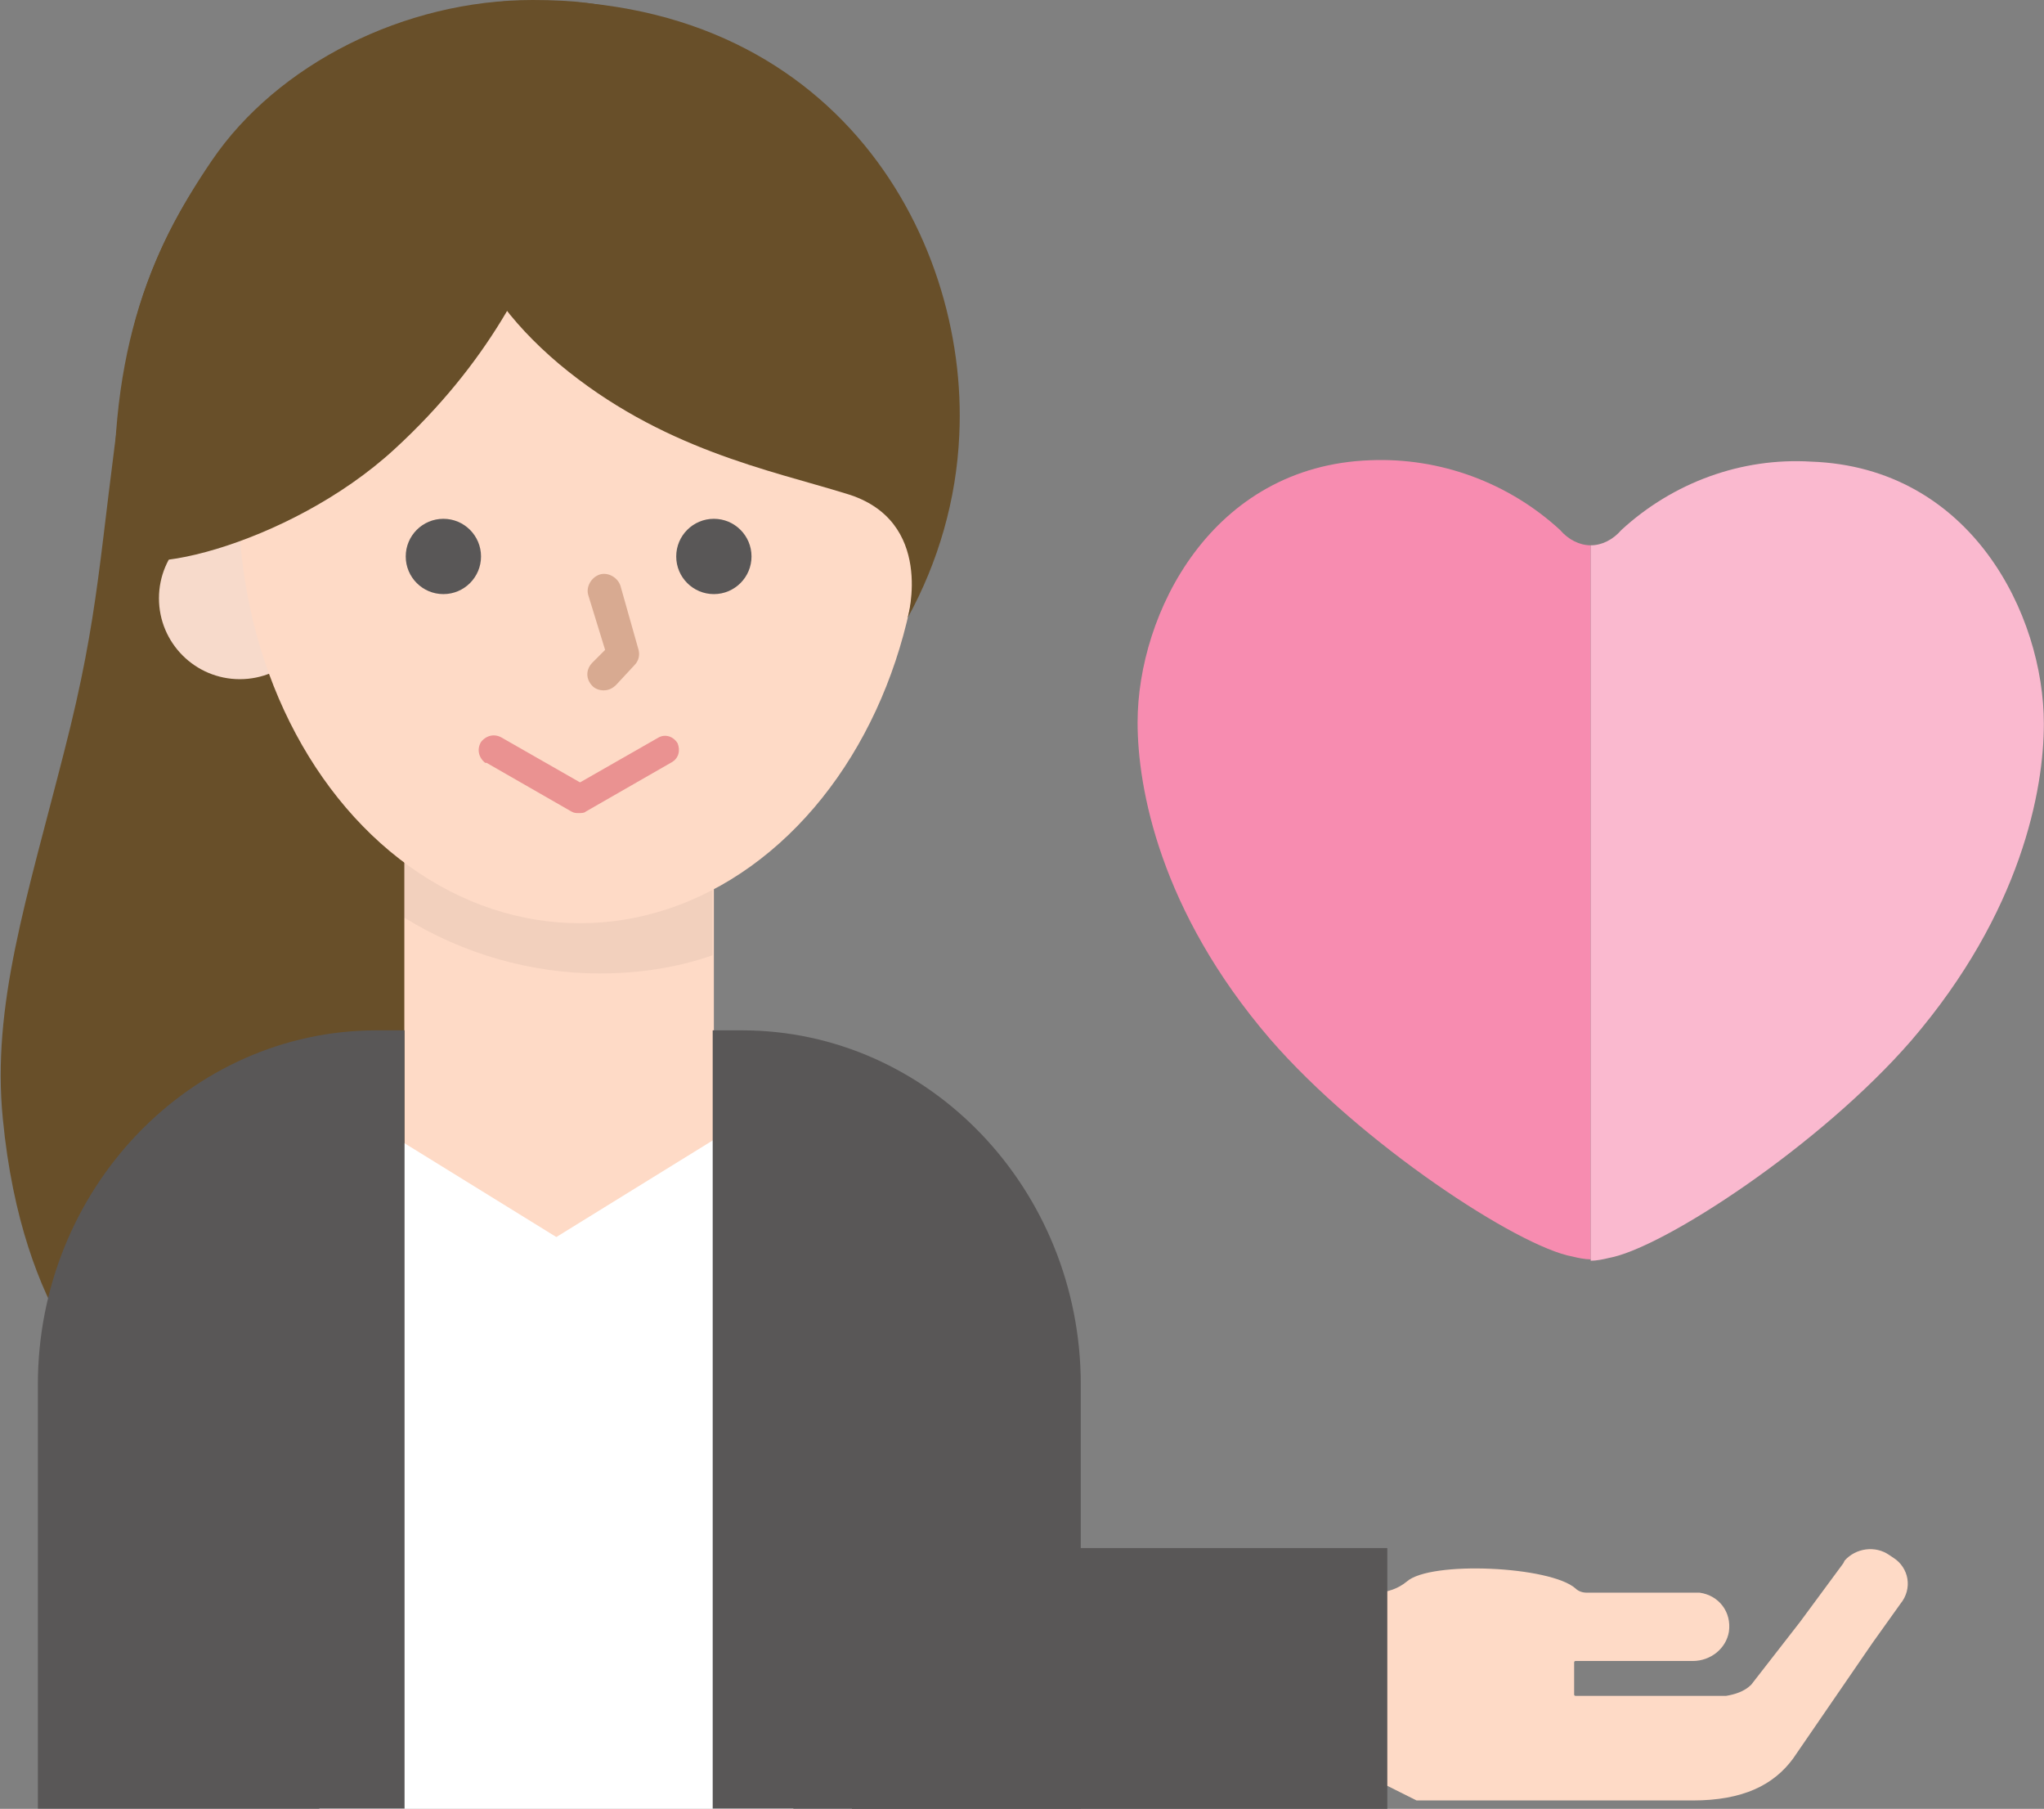 <?xml version="1.0" encoding="utf-8"?>
<!-- Generator: Adobe Illustrator 22.1.0, SVG Export Plug-In . SVG Version: 6.00 Build 0)  -->
<svg version="1.1" id="レイヤー_1" xmlns="http://www.w3.org/2000/svg" xmlns:xlink="http://www.w3.org/1999/xlink" x="0px"
	 y="0px" width="146.6px" height="129.7px" viewBox="0 0 146.6 129.7" style="enable-background:new 0 0 146.6 129.7;"
	 xml:space="preserve">
<rect x="0" y="0" width="146.6" height="129.7" fill="#808080" stroke="none"/>
<style type="text/css">
	.st0{fill:#F78CB0;}
	.st1{fill:#FAB9CF;}
	.st2{fill:#FEDAC6;}
	.st3{fill:#684F29;}
	.st4{fill:#F7DACB;}
	.st5{opacity:5.000000e-02;enable-background:new    ;}
	.st6{fill:#FFFFFF;}
	.st7{fill:#595757;}
	.st8{fill:#EA9291;}
	.st9{fill:#D8AA91;}
</style>
<g id="雇用保険労災保険" transform="translate(73.292 64.858)">
	<g id="グループ化_2501" transform="translate(-73.291 -64.858)">
		<g id="グループ化_2499" transform="translate(81.389 33)">
			<path id="パス_8259" class="st0" d="M30.5,5L30.5,5c-3.7-3.4-8.6-5.2-13.6-5C5.5,0.4,0.2,11,0.2,18.8c0,4.7,1.6,13.5,9.5,22.7
				c6.5,7.5,17.8,14.9,21.7,15.6c0.4,0.1,0.9,0.2,1.3,0.2V6.1C31.9,6.1,31.1,5.7,30.5,5L30.5,5z"/>
			<path id="パス_8260" class="st1" d="M34.9,5L34.9,5c3.7-3.4,8.6-5.2,13.6-4.9c11.5,0.4,16.7,11,16.7,18.8
				c0,4.7-1.6,13.5-9.5,22.7C49.2,49.1,37.9,56.5,34,57.2c-0.4,0.1-0.9,0.2-1.3,0.2V6.1C33.5,6.1,34.3,5.7,34.9,5L34.9,5z"/>
		</g>
		<path id="パス_8261" class="st2" d="M135.8,111.7l-0.3-0.2c-1-0.7-2.4-0.5-3.2,0.4l0,0l-0.1,0.2l0,0l0,0l-3.1,4.2l-3.5,4.5
			c-0.5,0.5-1.2,0.7-1.8,0.8H113c0,0-0.1,0-0.1-0.1v-2.3c0,0,0-0.1,0.1-0.1h8.4c1.3,0,2.4-0.9,2.6-2.1c0.2-1.4-0.7-2.6-2.1-2.8
			c-0.1,0-0.2,0-0.4,0h-7.7c-0.3,0-0.6-0.1-0.8-0.3c-1.8-1.6-10.4-2-12.1-0.5c-0.6,0.5-1.4,0.8-2.3,0.8h-2.1l0,0l-1.2,1
			c0,0,0,0,0,0.1l3.9,12.6l0,0l2.4,1.2l0,0h19.8c3.6,0,5.8-1.1,7.2-3l5.7-8.3l2-2.8C137.2,113.9,136.9,112.4,135.8,111.7z"/>
		<path id="パス_8262" class="st3" d="M8.4,99.8c-0.3,0-6.8-5-8.2-19.6c-0.8-8.1,1.7-15.7,4.4-26.3c2.6-10.1,2.5-14.3,4.2-26.2
			c0.6-5.1,2.4-10,5.2-14.3l6.4,3.8l8.8,29.1c5.3,4.9,8.4,11.8,8.8,19c0.6,12.2-4.7,16.9-4.7,16.9l-18,10L8.4,99.8z"/>
		<rect id="長方形_1796" x="29" y="55.8" class="st2" width="22.2" height="40.6"/>
		<ellipse id="楕円形_470" class="st4" cx="17.2" cy="42.9" rx="5.8" ry="5.8"/>
		<path id="パス_8263" class="st5" d="M29,65.8c4.2,2.6,9.1,4,14,4c2.8,0,5.5-0.4,8.1-1.3V53.7H29V65.8z"/>
		<ellipse id="楕円形_471" class="st2" cx="41.6" cy="35.7" rx="24.5" ry="30.5"/>
		<path id="パス_8264" class="st3" d="M41.3,6.3c0,0,0.3,13.7-13,25.9c-7.6,7-19.8,9.8-20,6.9c-0.8-13.5,2.4-21,6.9-27.6
			C19.9,4.6,29,0,38.2,0c12.4,0,7.4,4.8,7.4,4.8L41.3,6.3z"/>
		<path id="パス_8265" class="st3" d="M36.1,0.1c23.4-1.2,33.4,16.7,32.7,31.1c-0.2,4.6-1.5,9.1-3.7,13.1c0,0,2-7-4.4-8.9
			c-5.5-1.7-13.3-3.2-20.6-9.3C25.4,13.7,36.1,0.1,36.1,0.1z"/>
		<path id="パス_8266" class="st6" d="M56.9,129.7h-34V78.2l17,10.5l17-10.5V129.7z"/>
		<g id="グループ化_2500" transform="translate(2.715 73.879)">
			<path id="パス_8267" class="st7" d="M26.3,0h-2C10.9,0,0,11.4,0,25.4v30.4h26.3V0z"/>
			<path id="パス_8268" class="st7" d="M50.5,0h-2.1v55.8h26.4V25.4C74.8,11.4,63.9,0,50.5,0z"/>
		</g>
		<path id="パス_8270" class="st7" d="M99.5,129.7H61.1V111h38.4V129.7z"/>
		<path id="パス_8272" class="st8" d="M48.6,53.3c-0.3-0.5-0.9-0.7-1.4-0.4l-5.6,3.2L36,52.9c-0.5-0.3-1.1-0.2-1.5,0.3
			c-0.3,0.5-0.2,1.1,0.3,1.5h0.1l6.1,3.5c0.2,0.1,0.3,0.1,0.5,0.1l0,0c0.2,0,0.4,0,0.5-0.1l6.1-3.5C48.7,54.4,48.8,53.8,48.6,53.3z"
			/>
	</g>
</g>
<circle class="st7" cx="31.8" cy="39.9" r="2.7"/>
<circle class="st7" cx="51.2" cy="39.9" r="2.7"/>
<path class="st9" d="M43.3,49.5c-0.3,0-0.6-0.1-0.8-0.3c-0.5-0.5-0.5-1.2,0-1.7l0.9-0.9l-1.2-3.9c-0.2-0.6,0.2-1.3,0.8-1.5
	s1.3,0.2,1.5,0.8l1.3,4.6c0.1,0.4,0,0.8-0.3,1.1l-1.3,1.4C43.9,49.4,43.6,49.5,43.3,49.5z"/>
</svg>
